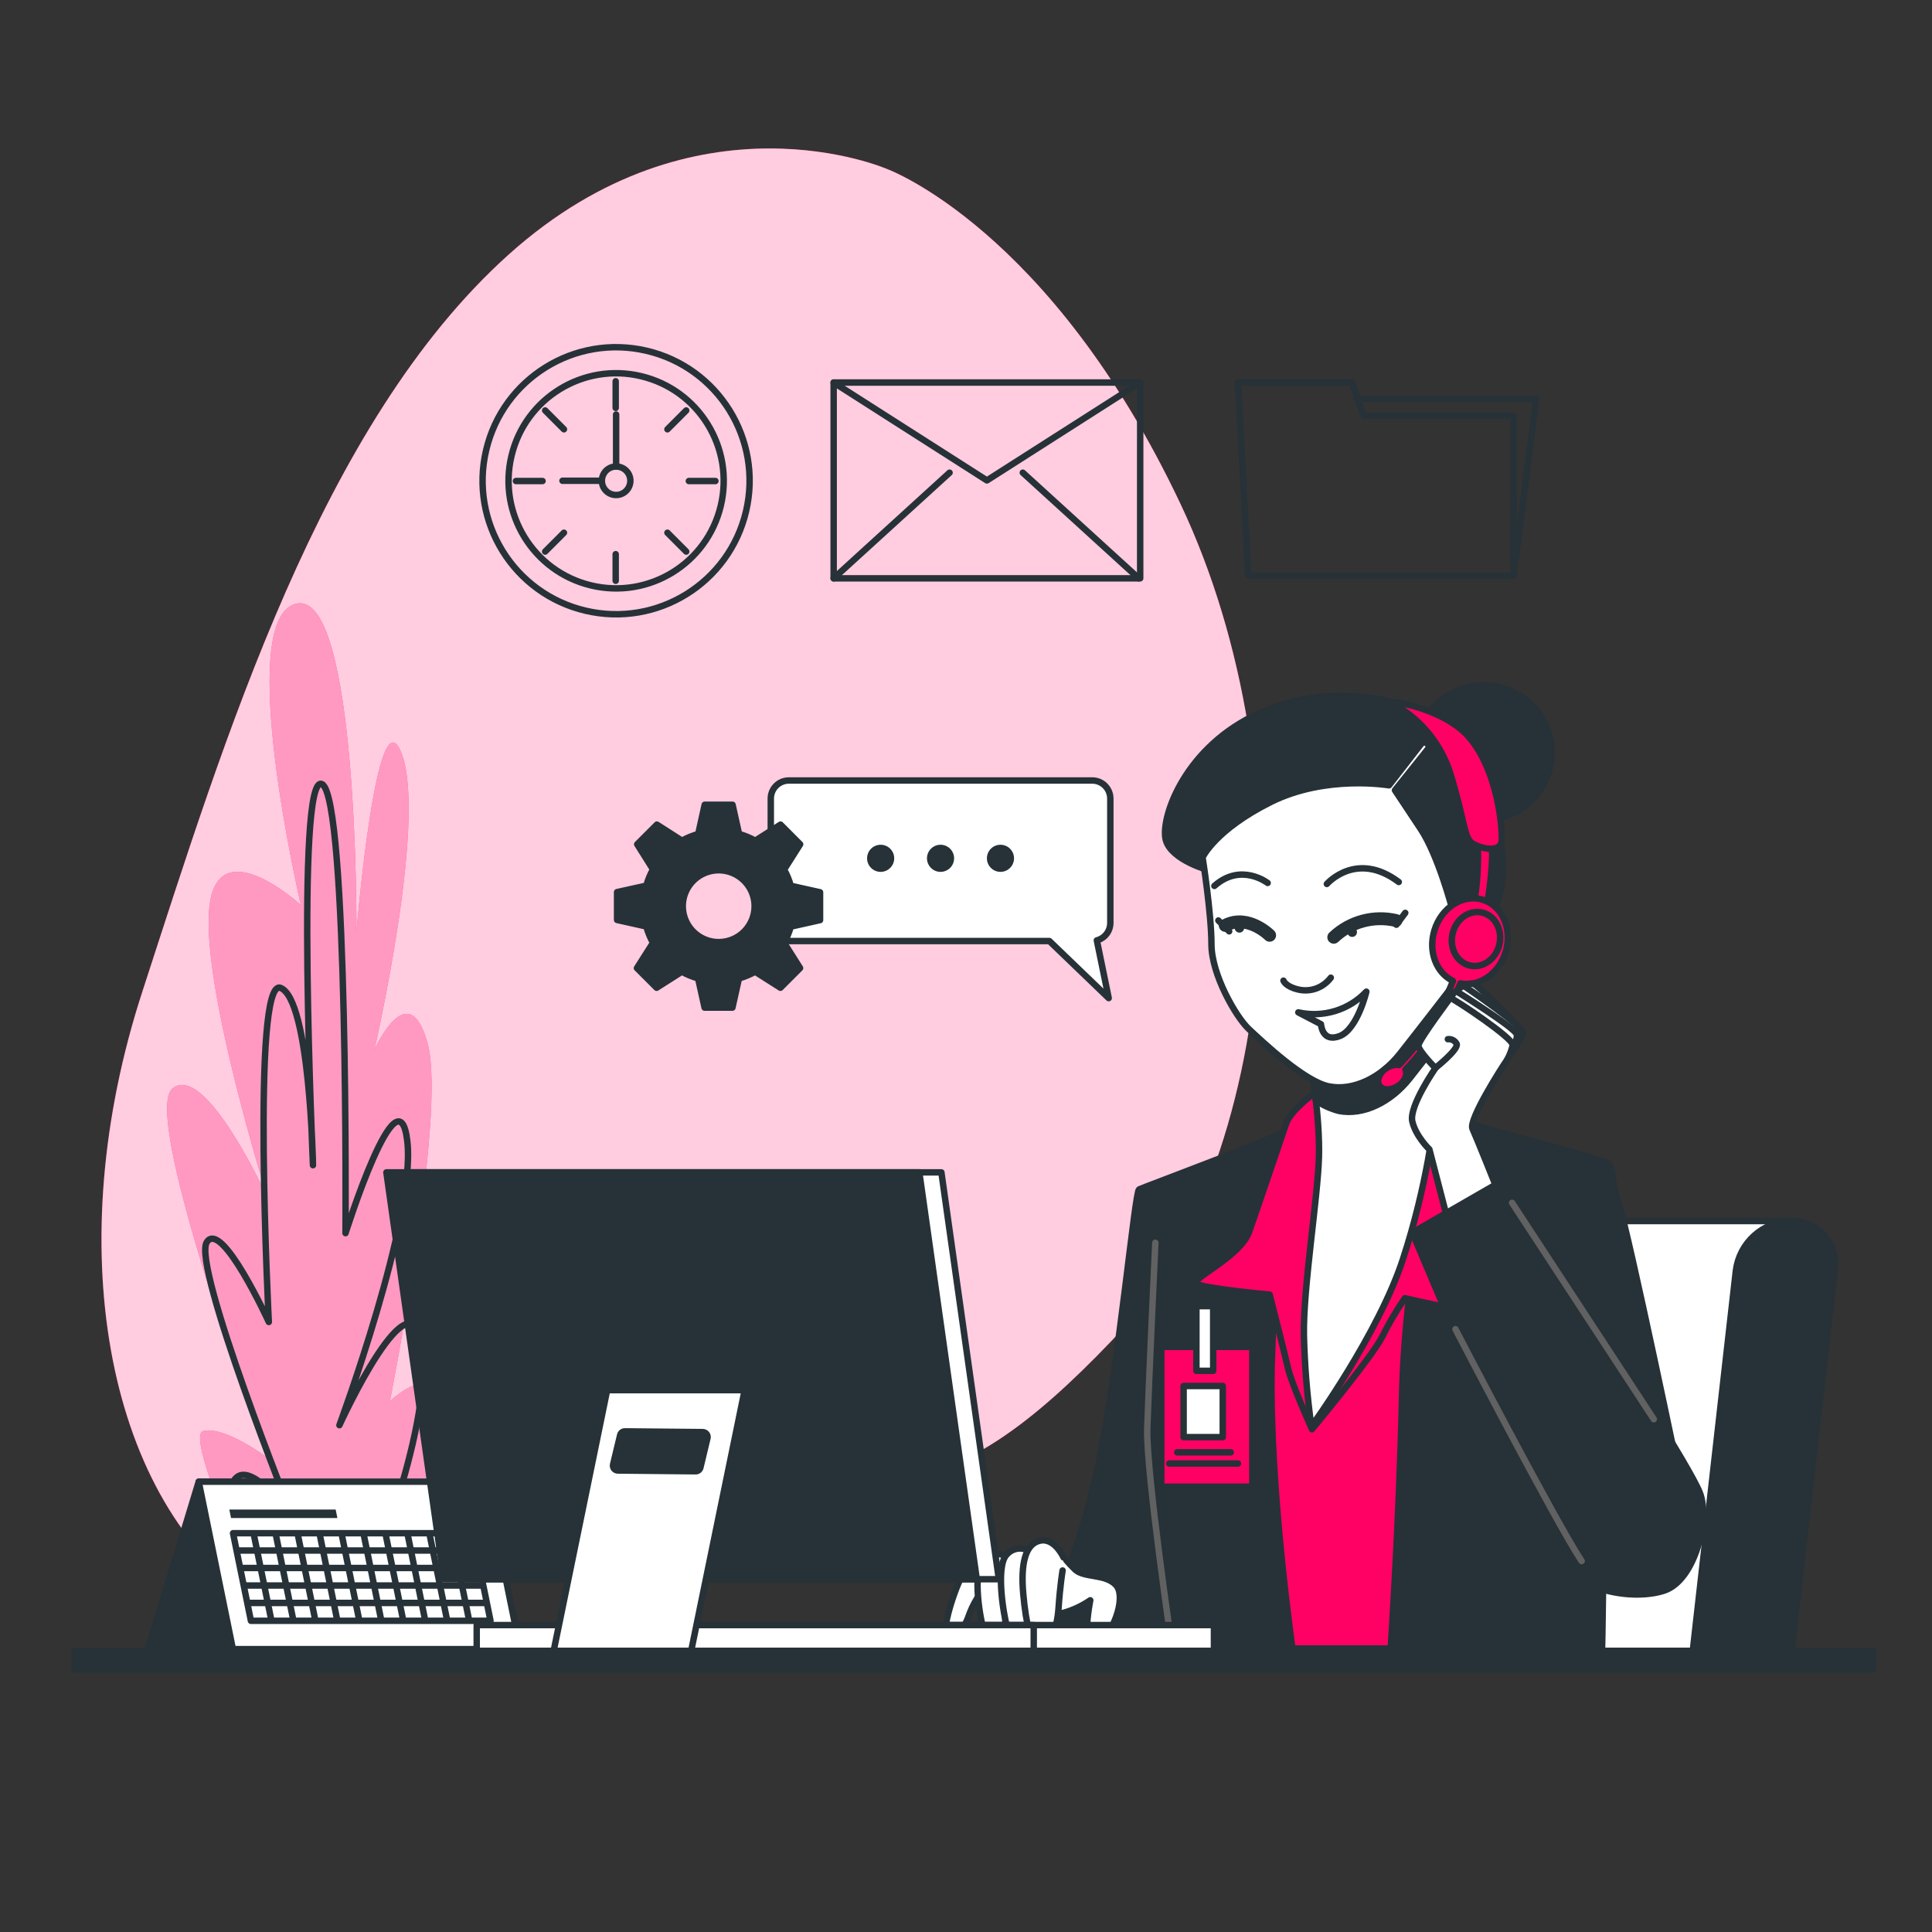 <svg width="300" height="300" viewBox="0 0 300 300" fill="none" xmlns="http://www.w3.org/2000/svg">
<rect x="0" y="0" width="300" height="300" fill="#333333" stroke="none"/>
<path d="M137.788 26.262C137.788 26.262 108.203 13.284 78.98 39.534C49.757 65.784 34.878 114.726 22.097 154.002C9.316 193.278 16.397 231.744 38.539 247.902C60.681 264.06 75.906 236.742 107.083 233.178C138.259 229.614 146.613 235.41 172.59 208.218C198.566 181.026 203.508 120.942 183.3 78.234C163.092 35.526 137.788 26.262 137.788 26.262Z" fill="#FF0064"/>
<path opacity="0.8" d="M137.788 26.262C137.788 26.262 108.203 13.284 78.98 39.534C49.757 65.784 34.878 114.726 22.097 154.002C9.316 193.278 16.397 231.744 38.539 247.902C60.681 264.06 75.906 236.742 107.083 233.178C138.259 229.614 146.613 235.41 172.59 208.218C198.566 181.026 203.508 120.942 183.3 78.234C163.092 35.526 137.788 26.262 137.788 26.262Z" fill="white"/>
<path d="M43.158 254.79C43.158 254.79 28.296 223.134 31.524 222.222C34.752 221.31 41.52 226.35 41.52 226.35C41.52 226.35 21.66 173.13 26.802 169.002C31.944 164.874 41.544 186 41.544 186C41.544 186 31.29 153.402 32.496 141C33.702 128.598 46.728 140.544 46.728 140.544C46.728 140.544 36.294 96.042 45.984 93.744C55.674 91.446 55.35 144.666 55.35 144.666C55.35 144.666 58.53 106.584 62.412 117.138C66.294 127.692 58.134 163.014 58.134 163.014C58.134 163.014 63.456 151.086 66.414 162.096C69.372 173.106 60.534 217.608 60.534 217.608C60.534 217.608 68.046 210.27 68.748 219.444C69.45 228.618 53.196 257.064 53.196 257.064L43.998 258L43.158 254.79Z" fill="#FF0064"/>
<path opacity="0.6" d="M43.158 254.79C43.158 254.79 28.296 223.134 31.524 222.222C34.752 221.31 41.52 226.35 41.52 226.35C41.52 226.35 21.66 173.13 26.802 169.002C31.944 164.874 41.544 186 41.544 186C41.544 186 31.29 153.402 32.496 141C33.702 128.598 46.728 140.544 46.728 140.544C46.728 140.544 36.294 96.042 45.984 93.744C55.674 91.446 55.35 144.666 55.35 144.666C55.35 144.666 58.53 106.584 62.412 117.138C66.294 127.692 58.134 163.014 58.134 163.014C58.134 163.014 63.456 151.086 66.414 162.096C69.372 173.106 60.534 217.608 60.534 217.608C60.534 217.608 68.046 210.27 68.748 219.444C69.45 228.618 53.196 257.064 53.196 257.064L43.998 258L43.158 254.79Z" fill="white"/>
<path d="M46.326 256.2C46.326 256.2 33.942 234.18 36.234 230.046C38.526 225.912 45.408 235.554 45.408 235.554C45.408 235.554 29.808 196.554 32.106 192.888C34.404 189.222 41.742 205.278 41.742 205.278C41.742 205.278 39 151.572 43.572 153.402C48.144 155.232 48.6 180.93 48.6 180.93C48.6 180.93 45.852 119.916 49.98 121.752C54.108 123.588 53.652 191.484 53.652 191.484C53.652 191.484 61.908 165.33 63.252 177.258C64.596 189.186 52.704 221.304 52.704 221.304C52.704 221.304 64.2 196.068 65.598 209.4C66.996 222.732 56.4 247.452 56.4 247.452C56.4 247.452 60.528 237.36 60.528 242.862C60.528 248.364 57.318 255.252 57.318 255.252" stroke="#263238" stroke-linecap="round" stroke-linejoin="round"/>
<path d="M30.858 230.076L22.956 256.116H44.358L52.5 230.214L30.858 230.076Z" fill="#263238" stroke="#263238" stroke-linecap="round" stroke-linejoin="round"/>
<path d="M80.76 256.074H36.162L30.858 230.076H75.456L80.76 256.074Z" fill="white" stroke="#263238" stroke-linecap="round" stroke-linejoin="round"/>
<path d="M76.164 251.676H38.964L36.186 238.074H73.386L76.164 251.676Z" stroke="#263238" stroke-linecap="round" stroke-linejoin="round"/>
<path d="M39.384 238.128L42.138 251.616" stroke="#263238" stroke-linecap="round" stroke-linejoin="round"/>
<path d="M42.798 238.128L45.552 251.616" stroke="#263238" stroke-linecap="round" stroke-linejoin="round"/>
<path d="M46.212 238.128L48.966 251.616" stroke="#263238" stroke-linecap="round" stroke-linejoin="round"/>
<path d="M49.62 238.128L52.374 251.616" stroke="#263238" stroke-linecap="round" stroke-linejoin="round"/>
<path d="M53.034 238.128L55.788 251.616" stroke="#263238" stroke-linecap="round" stroke-linejoin="round"/>
<path d="M56.448 238.128L59.202 251.616" stroke="#263238" stroke-linecap="round" stroke-linejoin="round"/>
<path d="M59.856 238.128L62.61 251.616" stroke="#263238" stroke-linecap="round" stroke-linejoin="round"/>
<path d="M63.27 238.128L66.024 251.616" stroke="#263238" stroke-linecap="round" stroke-linejoin="round"/>
<path d="M66.678 238.128L69.432 251.616" stroke="#263238" stroke-linecap="round" stroke-linejoin="round"/>
<path d="M70.092 238.128L72.846 251.616" stroke="#263238" stroke-linecap="round" stroke-linejoin="round"/>
<path d="M36.822 240.762H73.812" stroke="#263238" stroke-linecap="round" stroke-linejoin="round"/>
<path d="M37.374 243.474H74.364" stroke="#263238" stroke-linecap="round" stroke-linejoin="round"/>
<path d="M37.932 246.192H74.916" stroke="#263238" stroke-linecap="round" stroke-linejoin="round"/>
<path d="M38.484 248.904H75.474" stroke="#263238" stroke-linecap="round" stroke-linejoin="round"/>
<path d="M52.392 235.722H35.874L35.61 234.402H52.122L52.392 235.722Z" fill="#263238"/>
<path d="M277.8 189.6H224.004C221.473 189.66 219.046 190.623 217.162 192.315C215.279 194.007 214.062 196.317 213.732 198.828L207.132 257.166H270.132L277.8 189.6Z" fill="white" stroke="#263238" stroke-linecap="round" stroke-linejoin="round"/>
<path d="M278.082 189.6C275.979 189.65 273.963 190.45 272.398 191.856C270.833 193.262 269.823 195.182 269.55 197.268L262.764 257.166H278.088L284.88 197.268C285.02 196.302 284.948 195.318 284.668 194.383C284.388 193.449 283.908 192.586 283.261 191.856C282.614 191.126 281.815 190.546 280.921 190.156C280.026 189.767 279.057 189.577 278.082 189.6Z" fill="#263238" stroke="#263238" stroke-linecap="round" stroke-linejoin="round"/>
<path d="M206.574 172.074C202.793 174.773 198.707 177.017 194.4 178.758C186.762 181.938 183.69 182.898 183.69 182.898L185.808 255.978H241.26C241.26 255.978 234.15 210.156 234.15 194.778C234.15 179.4 234.786 176.4 234.786 176.4L216.546 171.732L206.574 172.074Z" fill="#FF0064" stroke="#263238" stroke-linecap="round" stroke-linejoin="round"/>
<path d="M200.526 175.152C198.797 187.564 197.772 200.064 197.454 212.592C197.136 231.366 200.742 256.392 200.742 256.392H160.116C165.168 246.835 168.781 236.585 170.838 225.972C173.838 210.774 176.238 185.01 176.874 184.692C177.51 184.374 199.044 176.4 200.526 175.152Z" fill="#263238" stroke="#263238" stroke-linecap="round" stroke-linejoin="round"/>
<path d="M182.076 256.398C182.076 256.398 177.936 228.396 178.146 221.82C178.356 215.244 179.4 192.972 179.4 192.972" stroke="#616161" stroke-linecap="round" stroke-linejoin="round"/>
<path d="M223.332 173.244C223.332 173.244 218.136 197.106 217.71 216.732C217.284 236.358 215.91 256.506 215.91 256.506H248.76C248.76 256.506 249.186 238.578 248.76 232.428C248.334 226.278 248.334 227.55 248.334 227.55L261.066 230.838C261.066 230.838 252.894 191.484 251.412 187.14C249.93 182.796 250.668 181.41 249.714 180.666C248.76 179.922 223.332 173.244 223.332 173.244Z" fill="#263238" stroke="#263238" stroke-linecap="round" stroke-linejoin="round"/>
<path d="M163.998 240.174C164.854 241.487 165.861 242.695 166.998 243.774C168.456 245.022 171.582 244.374 173.244 246.078C174.906 247.782 173.088 252.984 170.988 254.802C167.388 257.904 169.296 248.49 169.296 248.49C168.027 249.36 166.624 250.019 165.144 250.44C163.104 250.908 157.854 249.312 156.096 249.24C154.338 249.168 151.896 248.832 150.96 246.876C150.024 244.92 155.832 242.562 158.412 241.626C160.234 241 162.102 240.515 163.998 240.174Z" fill="white" stroke="#263238" stroke-linecap="round" stroke-linejoin="round"/>
<path d="M152.886 242.934C152.331 242.786 151.745 242.804 151.2 242.985C150.655 243.166 150.176 243.503 149.82 243.954C148.62 245.532 146.22 252.66 146.922 254.034C147.624 255.408 149.442 253.482 150.306 251.22C150.674 250.13 151.166 249.085 151.77 248.106C151.77 248.106 152.718 248.568 153.384 247.332C154.05 246.096 154.722 244.242 152.886 242.934Z" fill="white" stroke="#263238" stroke-linecap="round" stroke-linejoin="round"/>
<path d="M156.282 241.692C155.701 241.357 155.022 241.234 154.36 241.344C153.698 241.453 153.095 241.788 152.652 242.292C150.966 244.092 152.124 251.658 153.018 253.974C153.912 256.29 155.604 256.002 155.856 254.574C156.108 253.146 156.396 246.024 156.486 244.374C156.56 243.475 156.492 242.57 156.282 241.692Z" fill="white" stroke="#263238" stroke-linecap="round" stroke-linejoin="round"/>
<path d="M159.882 240.876C159.308 240.515 158.622 240.376 157.953 240.487C157.284 240.598 156.679 240.949 156.252 241.476C154.578 243.378 155.814 251.382 156.732 253.842C157.65 256.302 159.342 256.014 159.582 254.484C159.822 252.954 160.038 245.436 160.11 243.684C160.171 242.742 160.095 241.796 159.882 240.876Z" fill="white" stroke="#263238" stroke-linecap="round" stroke-linejoin="round"/>
<path d="M165.15 241.848C165.15 241.848 163.752 238.722 161.472 239.238C159.192 239.754 158.472 242.838 158.892 247.518C159.312 252.198 160.188 255.918 161.46 256.05C162.732 256.182 164.118 253.356 164.37 249.702C164.622 246.048 165 243.864 165 243.864" fill="white"/>
<path d="M165.15 241.848C165.15 241.848 163.752 238.722 161.472 239.238C159.192 239.754 158.472 242.838 158.892 247.518C159.312 252.198 160.188 255.918 161.46 256.05C162.732 256.182 164.118 253.356 164.37 249.702C164.622 246.048 165 243.864 165 243.864" stroke="#263238" stroke-linecap="round" stroke-linejoin="round"/>
<path d="M194.466 209.142H180.324V230.85H194.466V209.142Z" fill="#FF0064" stroke="#263238" stroke-linecap="round" stroke-linejoin="round"/>
<path d="M188.382 202.818H185.778V212.862H188.382V202.818Z" fill="white" stroke="#263238" stroke-linecap="round" stroke-linejoin="round"/>
<path d="M189.87 215.22H183.792V223.158H189.87V215.22Z" fill="white" stroke="#263238" stroke-linecap="round" stroke-linejoin="round"/>
<path d="M182.802 225.516H191.112" stroke="#263238" stroke-linecap="round" stroke-linejoin="round"/>
<path d="M181.56 227.25H192.228" stroke="#263238" stroke-linecap="round" stroke-linejoin="round"/>
<path d="M205.092 169.002C205.092 169.002 200.526 172.074 199.692 174.516C198.858 176.958 195.342 187.35 193.962 191.274C192.582 195.198 184.734 198.594 185.796 199.338C186.858 200.082 197.148 201.03 197.148 201.03C197.148 201.03 199.482 210.156 200.01 212.49C200.538 214.824 203.724 221.928 203.724 221.928C203.724 221.928 213.162 210.576 214.65 207.528C215.672 205.467 216.841 203.482 218.148 201.588C218.148 201.588 222.18 202.542 224.748 202.968C227.316 203.394 234.294 204.024 233.976 202.86C233.658 201.696 230.16 196.602 228.78 191.616C227.4 186.63 228.246 175.704 226.554 171.462C224.862 167.22 221.154 166.584 219.87 166.266C218.586 165.948 207 167.196 205.092 169.002Z" fill="#FF0064" stroke="#263238" stroke-linecap="round" stroke-linejoin="round"/>
<path d="M203.604 165.714C203.604 165.714 204.984 173.454 204.804 179.712C204.624 185.97 202.362 199.974 202.47 207.186C202.578 211.977 202.966 216.757 203.634 221.502C203.634 221.502 214.032 207.186 217.848 195.516C221.664 183.846 222.726 173.88 222.726 173.136C222.726 172.392 222.936 155.106 222.936 155.106C222.936 155.106 211.878 166.668 203.604 165.714Z" fill="white" stroke="#263238" stroke-linecap="round" stroke-linejoin="round"/>
<path d="M222.822 162.444C222.864 158.556 222.906 155.106 222.906 155.106C222.906 155.106 211.878 166.668 203.604 165.714C203.604 165.714 203.994 167.892 204.324 170.874C205.406 171.615 206.608 172.165 207.876 172.5C211.704 173.268 215.994 171.126 218.904 167.448C219.978 166.092 221.4 164.244 222.822 162.444Z" fill="#263238" stroke="#263238" stroke-linecap="round" stroke-linejoin="round"/>
<path d="M230.388 127.314C236.217 127.314 240.942 122.637 240.942 116.868C240.942 111.099 236.217 106.422 230.388 106.422C224.559 106.422 219.834 111.099 219.834 116.868C219.834 122.637 224.559 127.314 230.388 127.314Z" fill="#263238" stroke="#263238" stroke-linecap="round" stroke-linejoin="round"/>
<path d="M187.65 135.12C187.65 135.12 181.986 133.584 181.05 130.524C180.114 127.464 183.504 116.724 194.532 111.222C205.56 105.72 215.676 108.768 220.116 109.992C224.556 111.216 227.778 113.52 230.688 121.638C233.598 129.756 233.748 136.038 232.83 139.098C232.284 140.928 231.619 142.72 230.838 144.462C230.838 144.462 225.174 145.062 223.638 142.776C222.102 140.49 222.72 128.976 216.132 126.234C209.544 123.492 196.986 125.034 193.932 127.764C190.878 130.494 187.65 135.12 187.65 135.12Z" fill="#263238" stroke="#263238" stroke-linecap="round" stroke-linejoin="round"/>
<path d="M186.732 133.128C186.732 133.128 188.112 141.858 188.112 146.604C188.112 151.35 191.94 157.944 193.932 159.804C195.924 161.664 202.512 167.922 206.34 168.69C210.168 169.458 214.458 167.31 217.368 163.632C220.278 159.954 225.948 152.604 225.948 152.604C227.212 152.745 228.486 152.439 229.549 151.74C230.612 151.041 231.397 149.993 231.768 148.776C233.304 144.33 232.536 139.278 229.932 138.666C227.328 138.054 225.492 141.114 225.492 141.114C225.492 141.114 223.344 132.846 220.59 128.706L216.606 122.706L221.688 116.352C221.744 116.283 221.784 116.203 221.808 116.118C221.831 116.032 221.837 115.943 221.825 115.855C221.812 115.768 221.782 115.683 221.736 115.608C221.69 115.532 221.629 115.467 221.556 115.416C221.419 115.318 221.25 115.277 221.084 115.3C220.917 115.323 220.766 115.41 220.662 115.542L215.688 121.944C215.688 121.944 205.884 120.258 197.304 124.548C188.724 128.838 186.732 133.128 186.732 133.128Z" fill="white" stroke="#263238" stroke-linecap="round" stroke-linejoin="round"/>
<path d="M218.208 141.75L216.828 143.592" stroke="#263238" stroke-linecap="round" stroke-linejoin="round"/>
<path d="M199.296 152.274C199.296 152.274 199.602 153.192 201.594 153.654C202.523 153.87 203.496 153.812 204.393 153.486C205.289 153.16 206.072 152.58 206.646 151.818" stroke="#263238" stroke-linecap="round" stroke-linejoin="round"/>
<path d="M201.6 157.2C203.489 157.626 205.456 157.554 207.309 156.99C209.161 156.426 210.835 155.39 212.166 153.984C212.166 153.984 210.792 159.804 208.032 160.878C205.272 161.952 205.122 159.036 205.122 159.036L201.6 157.2Z" stroke="#263238" stroke-linecap="round" stroke-linejoin="round"/>
<path d="M207.108 145.536C208.377 144.341 209.922 143.478 211.605 143.024C213.289 142.569 215.058 142.538 216.756 142.932" stroke="#263238" stroke-width="2" stroke-linecap="round" stroke-linejoin="round"/>
<path d="M197.148 145.23C197.148 145.23 193.782 141.858 190.254 143.694" stroke="#263238" stroke-width="2" stroke-linecap="round" stroke-linejoin="round"/>
<path d="M189.186 142.932L190.866 144.618" stroke="#263238" stroke-linecap="round" stroke-linejoin="round"/>
<path d="M206.034 137.262C206.034 137.262 210.6 132 217.2 136.956" stroke="#263238" stroke-linecap="round" stroke-linejoin="round"/>
<path d="M196.842 137.106C196.842 137.106 192.708 133.89 188.568 137.568" stroke="#263238" stroke-linecap="round" stroke-linejoin="round"/>
<path d="M210.714 144.714C210.72 144.864 210.681 145.011 210.601 145.138C210.522 145.265 210.406 145.365 210.269 145.425C210.132 145.485 209.98 145.502 209.833 145.475C209.686 145.447 209.55 145.375 209.445 145.27C209.339 145.164 209.267 145.028 209.24 144.881C209.212 144.734 209.229 144.582 209.289 144.445C209.349 144.308 209.449 144.192 209.576 144.113C209.703 144.033 209.851 143.994 210 144C210.187 144.007 210.364 144.085 210.497 144.217C210.629 144.35 210.707 144.527 210.714 144.714Z" fill="#263238"/>
<path d="M193.2 144.072C193.201 144.219 193.159 144.364 193.078 144.487C192.997 144.61 192.881 144.706 192.745 144.764C192.609 144.821 192.459 144.836 192.315 144.808C192.17 144.78 192.037 144.71 191.932 144.606C191.827 144.502 191.756 144.37 191.727 144.225C191.698 144.081 191.712 143.931 191.768 143.795C191.824 143.658 191.92 143.542 192.042 143.46C192.165 143.378 192.309 143.334 192.456 143.334C192.652 143.334 192.841 143.412 192.98 143.55C193.119 143.688 193.198 143.876 193.2 144.072Z" fill="#263238"/>
<path d="M229.398 129.132C229.398 129.132 229.926 136.026 228.654 141.222L230.67 141.858C230.67 141.858 232.26 133.902 231.516 129.45L229.398 129.132Z" fill="#FF0064" stroke="#263238" stroke-linecap="round" stroke-linejoin="round"/>
<path d="M215.694 108.966C217.912 110.073 219.889 111.608 221.51 113.484C223.131 115.359 224.364 117.537 225.138 119.892C227.574 127.74 227.256 130.182 228.738 131.028C230.22 131.874 233.088 132.408 233.19 130.5C233.292 128.592 232.632 120.078 228.39 114.798C225.21 110.778 218.346 109.074 215.694 108.966Z" fill="#FF0064" stroke="#263238" stroke-linecap="round" stroke-linejoin="round"/>
<path d="M230.238 139.704C227.184 138.768 223.83 140.904 222.738 144.45C221.73 147.732 223.014 151.08 225.618 152.316C223.706 157.174 220.863 161.611 217.248 165.378C216.544 165.291 215.834 165.471 215.256 165.882C214.164 166.62 213.684 167.826 214.194 168.582C214.704 169.338 215.994 169.35 217.092 168.618C218.19 167.886 218.58 166.818 218.232 166.086C221.928 162.228 224.827 157.679 226.764 152.7C229.68 153.3 232.764 151.212 233.79 147.834C234.882 144.282 233.292 140.64 230.238 139.704Z" fill="#FF0064" stroke="#263238" stroke-linecap="round" stroke-linejoin="round"/>
<path d="M232.83 146.64C232.314 148.908 230.268 150.384 228.258 149.928C226.248 149.472 225.036 147.258 225.552 144.99C226.068 142.722 228.114 141.246 230.124 141.696C232.134 142.146 233.346 144.366 232.83 146.64Z" fill="#FF0064" stroke="#263238" stroke-linecap="round" stroke-linejoin="round"/>
<path d="M232.242 184.062C232.242 184.062 229.272 176.64 228.642 175.26C228.012 173.88 233.202 165.714 234.042 164.544C234.882 163.374 236.478 160.944 236.478 160.41C236.478 159.876 230.436 153.936 229.158 152.982C227.88 152.028 225.768 154.182 225.768 154.182C225.768 154.182 220.254 161.502 220.254 162.348C220.254 163.194 222.9 165.846 222.9 165.846C222.9 165.846 218.766 171.786 219.3 174.12C219.834 176.454 221.952 178.47 221.952 178.47L224.922 189.924L232.242 184.062Z" fill="white" stroke="#263238" stroke-linecap="round" stroke-linejoin="round"/>
<path d="M222.906 165.816C222.906 165.816 226.506 162.954 226.194 162.108C226.07 161.857 225.872 161.65 225.626 161.517C225.379 161.384 225.098 161.33 224.82 161.364" stroke="#263238" stroke-linecap="round" stroke-linejoin="round"/>
<path d="M225.456 155.106C225.774 155.106 235.104 161.256 234.894 162.306C234.709 163.081 234.424 163.829 234.048 164.532" stroke="#263238" stroke-linecap="round" stroke-linejoin="round"/>
<path d="M226.518 154.152C226.518 154.152 235.32 159.666 235.518 160.62C235.557 160.933 235.52 161.252 235.409 161.547C235.299 161.843 235.118 162.108 234.882 162.318" stroke="#263238" stroke-linecap="round" stroke-linejoin="round"/>
<path d="M227.472 153.198C227.472 153.198 236.7 159.456 236.472 160.398C236.219 161.17 235.824 161.889 235.308 162.516" stroke="#263238" stroke-linecap="round" stroke-linejoin="round"/>
<path d="M233.514 183.216L219.3 191.4C219.3 191.4 237.756 235.308 241.152 241.248C244.548 247.188 253.668 248.568 258.444 246.978C263.22 245.388 265.548 235.842 263.958 231.81C262.368 227.778 250.908 210.156 245.4 201.348C239.892 192.54 233.514 183.216 233.514 183.216Z" fill="#263238" stroke="#263238" stroke-linecap="round" stroke-linejoin="round"/>
<path d="M226.002 206.4C226.002 206.4 241.602 236.4 245.598 242.4" stroke="#616161" stroke-linecap="round" stroke-linejoin="round"/>
<path d="M234.798 186.774L256.8 220.374" stroke="#616161" stroke-linecap="round" stroke-linejoin="round"/>
<path d="M172.41 143.316V124.002C172.41 123.257 172.114 122.543 171.588 122.016C171.061 121.49 170.347 121.194 169.602 121.194H122.496C121.751 121.194 121.037 121.49 120.51 122.016C119.984 122.543 119.688 123.257 119.688 124.002V143.316C119.688 144.061 119.984 144.775 120.51 145.302C121.037 145.828 121.751 146.124 122.496 146.124H162.948L172.158 154.986L170.316 146.022C170.914 145.865 171.444 145.514 171.823 145.025C172.201 144.535 172.408 143.935 172.41 143.316Z" fill="white" stroke="#263238" stroke-linecap="round" stroke-linejoin="round"/>
<path d="M136.746 135.384C137.909 135.384 138.852 134.441 138.852 133.278C138.852 132.115 137.909 131.172 136.746 131.172C135.583 131.172 134.64 132.115 134.64 133.278C134.64 134.441 135.583 135.384 136.746 135.384Z" fill="#263238"/>
<path d="M146.046 135.384C147.209 135.384 148.152 134.441 148.152 133.278C148.152 132.115 147.209 131.172 146.046 131.172C144.883 131.172 143.94 132.115 143.94 133.278C143.94 134.441 144.883 135.384 146.046 135.384Z" fill="#263238"/>
<path d="M155.352 135.384C156.515 135.384 157.458 134.441 157.458 133.278C157.458 132.115 156.515 131.172 155.352 131.172C154.189 131.172 153.246 132.115 153.246 133.278C153.246 134.441 154.189 135.384 155.352 135.384Z" fill="#263238"/>
<path d="M127.338 142.872V138.552L122.796 137.544C122.549 136.667 122.2 135.821 121.758 135.024L124.248 131.1L121.2 128.046L117.276 130.542C116.483 130.096 115.639 129.747 114.762 129.504L113.748 124.962H109.428L108.42 129.504C107.541 129.746 106.695 130.095 105.9 130.542L102 128.046L98.946 131.1L101.4 135C100.953 135.795 100.604 136.641 100.362 137.52L95.82 138.528V142.848L100.362 143.862C100.603 144.747 100.952 145.599 101.4 146.4L98.904 150.324L101.958 153.378L105.882 150.882C106.678 151.329 107.524 151.679 108.402 151.926L109.41 156.462H113.73L114.744 151.926C115.62 151.678 116.464 151.328 117.258 150.882L121.182 153.378L124.236 150.324L121.758 146.4C122.199 145.605 122.547 144.761 122.796 143.886L127.338 142.872ZM111.6 146.292C110.496 146.292 109.417 145.965 108.5 145.352C107.582 144.738 106.867 143.867 106.445 142.847C106.022 141.828 105.912 140.706 106.127 139.623C106.342 138.541 106.874 137.547 107.654 136.766C108.435 135.986 109.429 135.455 110.511 135.239C111.594 135.024 112.716 135.134 113.735 135.557C114.755 135.979 115.626 136.694 116.24 137.612C116.853 138.53 117.18 139.608 117.18 140.712C117.18 141.445 117.036 142.17 116.755 142.847C116.475 143.524 116.064 144.14 115.546 144.658C115.027 145.176 114.412 145.587 113.735 145.867C113.058 146.148 112.333 146.292 111.6 146.292Z" fill="#263238" stroke="#263238" stroke-linecap="round" stroke-linejoin="round"/>
<path d="M89.262 256.344H188.502V252.342H89.262V256.344Z" fill="white" stroke="#263238" stroke-linecap="round" stroke-linejoin="round"/>
<path d="M74.022 256.344H160.518V252.342H74.022V256.344Z" fill="white" stroke="#263238" stroke-linecap="round" stroke-linejoin="round"/>
<path d="M72.348 245.22H155.1L146.178 182.046H63.426L72.348 245.22Z" fill="white" stroke="#263238" stroke-linecap="round" stroke-linejoin="round"/>
<path d="M68.922 245.22H151.674L142.752 182.046H60L68.922 245.22Z" fill="#263238" stroke="#263238" stroke-linecap="round" stroke-linejoin="round"/>
<path d="M94.278 215.856L85.974 256.344H107.328L115.632 215.856H94.278ZM108.762 227.856C108.727 228.026 108.635 228.179 108.5 228.288C108.366 228.397 108.197 228.457 108.024 228.456L95.928 228.336C95.815 228.335 95.703 228.308 95.602 228.257C95.5 228.207 95.412 228.135 95.342 228.045C95.272 227.956 95.223 227.852 95.199 227.742C95.175 227.631 95.176 227.516 95.202 227.406L96.294 222.864C96.329 222.694 96.421 222.541 96.556 222.432C96.69 222.323 96.859 222.263 97.032 222.264L109.134 222.378C109.247 222.38 109.358 222.408 109.458 222.459C109.559 222.509 109.647 222.582 109.716 222.671C109.785 222.76 109.833 222.864 109.857 222.974C109.881 223.084 109.88 223.198 109.854 223.308L108.762 227.856Z" fill="white" stroke="#263238" stroke-linecap="round" stroke-linejoin="round"/>
<path d="M11.55 259.248L290.85 259.248V256.344L11.55 256.344V259.248Z" fill="#263238" stroke="#263238" stroke-linecap="round" stroke-linejoin="round"/>
<path d="M211.716 64.518L209.952 59.4H192.234L193.836 89.4H235.032V64.518H211.716Z" stroke="#263238" stroke-linecap="round" stroke-linejoin="round"/>
<path d="M235.032 89.4L238.548 61.914H210.648" stroke="#263238" stroke-linecap="round" stroke-linejoin="round"/>
<path d="M115.848 79.382C118.463 68.236 111.546 57.081 100.4 54.466C89.253 51.852 78.098 58.769 75.484 69.915C72.869 81.061 79.786 92.216 90.932 94.831C102.079 97.445 113.234 90.529 115.848 79.382Z" stroke="#263238" stroke-linecap="round" stroke-linejoin="round"/>
<path d="M111.919 78.545C114.065 69.573 108.531 60.56 99.558 58.414C90.586 56.268 81.573 61.802 79.427 70.774C77.281 79.747 82.816 88.76 91.788 90.906C100.76 93.051 109.773 87.517 111.919 78.545Z" stroke="#263238" stroke-linecap="round" stroke-linejoin="round"/>
<path d="M97.884 74.652C97.884 75.09 97.754 75.518 97.511 75.882C97.268 76.246 96.922 76.53 96.517 76.698C96.113 76.865 95.668 76.909 95.238 76.823C94.809 76.738 94.414 76.527 94.105 76.218C93.795 75.908 93.584 75.513 93.499 75.084C93.413 74.654 93.457 74.209 93.625 73.805C93.792 73.4 94.076 73.054 94.44 72.811C94.804 72.568 95.232 72.438 95.67 72.438C96.257 72.438 96.82 72.671 97.236 73.087C97.651 73.502 97.884 74.065 97.884 74.652Z" stroke="#263238" stroke-linecap="round" stroke-linejoin="round"/>
<path d="M95.604 59.202V63.336" stroke="#263238" stroke-linecap="round" stroke-linejoin="round"/>
<path d="M95.604 86.052V90.18" stroke="#263238" stroke-linecap="round" stroke-linejoin="round"/>
<path d="M84.654 63.738L87.57 66.66" stroke="#263238" stroke-linecap="round" stroke-linejoin="round"/>
<path d="M103.638 82.722L106.554 85.644" stroke="#263238" stroke-linecap="round" stroke-linejoin="round"/>
<path d="M80.118 74.694H84.246" stroke="#263238" stroke-linecap="round" stroke-linejoin="round"/>
<path d="M106.962 74.694H111.09" stroke="#263238" stroke-linecap="round" stroke-linejoin="round"/>
<path d="M84.654 85.644L87.57 82.722" stroke="#263238" stroke-linecap="round" stroke-linejoin="round"/>
<path d="M103.638 66.66L106.554 63.738" stroke="#263238" stroke-linecap="round" stroke-linejoin="round"/>
<path d="M93.456 74.652H87.342" stroke="#263238" stroke-linecap="round" stroke-linejoin="round"/>
<path d="M95.67 72.438V64.368" stroke="#263238" stroke-linecap="round" stroke-linejoin="round"/>
<path d="M177.048 59.4H129.45V89.802H177.048V59.4Z" stroke="#263238" stroke-linecap="round" stroke-linejoin="round"/>
<path d="M129.45 59.4L153.246 74.598L177.048 59.4" stroke="#263238" stroke-linecap="round" stroke-linejoin="round"/>
<path d="M129.45 89.802L147.45 73.398" stroke="#263238" stroke-linecap="round" stroke-linejoin="round"/>
<path d="M176.82 89.802L158.82 73.398" stroke="#263238" stroke-linecap="round" stroke-linejoin="round"/>
</svg>

